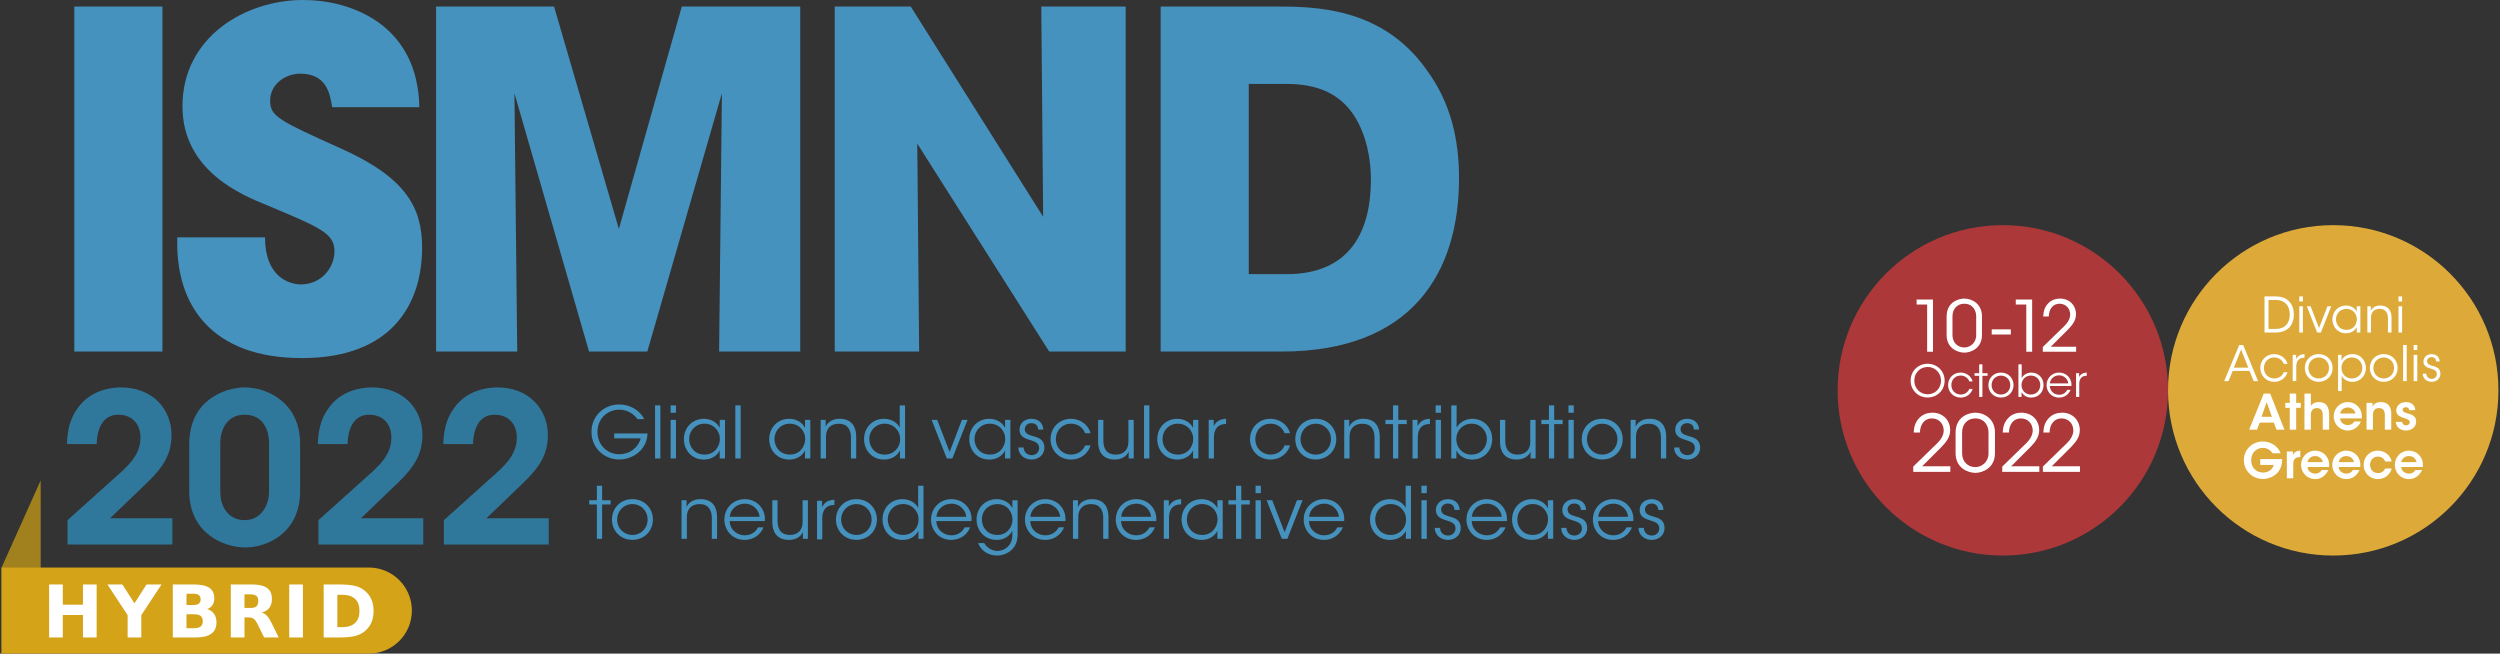 <?xml version="1.0" encoding="iso-8859-1"?>
<!-- Generator: Adobe Illustrator 13.0.0, SVG Export Plug-In . SVG Version: 6.00 Build 14948)  -->
<svg version="1.2" baseProfile="tiny" id="Layer_1" xmlns="http://www.w3.org/2000/svg" xmlns:xlink="http://www.w3.org/1999/xlink"
	 x="0px" y="0px" width="765px" height="200px" viewBox="0 0 765 200" xml:space="preserve">
<rect x="0" y="0" width="765" height="200" fill="#333333" stroke="none"/>
<g>
	<g>
		<g>
			<path fill="#DDAA39" d="M713.969,169.999c27.919,0,50.553-22.634,50.553-50.553s-22.634-50.551-50.553-50.551
				c-27.92,0-50.553,22.632-50.553,50.551S686.049,169.999,713.969,169.999"/>
			<g>
				<path fill="#FFFFFF" d="M692.94,90.703h3.3c1.567,0,3.239,0.343,4.345,1.658c0.896,0.983,1.328,2.283,1.328,3.852
					c0,3.329-1.896,5.539-5.613,5.539h-3.359V90.703z M694.163,100.662h2.195c2.837,0,4.314-1.747,4.314-4.405
					c0-1.283-0.343-2.418-1.074-3.225c-0.702-0.746-1.732-1.239-3.241-1.239h-2.195L694.163,100.662L694.163,100.662z"/>
				<path fill="#FFFFFF" d="M703.58,90.703h1.106v1.538h-1.106V90.703z M703.58,93.719h1.106v8.033h-1.106V93.719z"/>
			</g>
			<g>
				<path fill="#FFFFFF" d="M710.195,101.752h-1.151l-3.164-8.033h1.164l2.583,6.676l2.567-6.676h1.164L710.195,101.752z"/>
			</g>
			<g>
				<path fill="#FFFFFF" d="M722.271,101.752h-1.104v-1.657c-0.627,1.209-1.853,1.881-3.285,1.881c-2.613,0-4.165-2.03-4.165-4.241
					c0-2.356,1.717-4.239,4.165-4.239c1.716,0,2.896,1.001,3.285,1.911V93.72h1.104V101.752z M714.806,97.75
					c0.016,1.449,1.016,3.195,3.225,3.195c1.418,0,2.464-0.821,2.896-1.956c0.179-0.388,0.269-0.836,0.269-1.268
					c0.016-0.448-0.074-0.896-0.254-1.285c-0.447-1.105-1.523-1.926-2.94-1.926c-1.853,0-3.196,1.434-3.196,3.224L714.806,97.75
					L714.806,97.75z"/>
				<path fill="#FFFFFF" d="M724.416,93.719h1.046c0,0.448,0,0.896-0.015,1.434c0.463-1.045,1.552-1.687,2.985-1.657
					c2.494,0.03,3.376,1.733,3.376,3.688v4.569h-1.091v-4.344c0-1.733-0.777-2.913-2.584-2.883
					c-1.655,0.016-2.612,1.014-2.612,2.688v4.539h-1.105V93.719z"/>
				<path fill="#FFFFFF" d="M733.939,90.703h1.106v1.538h-1.106V90.703z M733.939,93.719h1.106v8.033h-1.106V93.719z"/>
			</g>
			<g>
				<path fill="#FFFFFF" d="M681.926,116.617h-1.329l4.613-11.049h1.194l4.569,11.049h-1.345l-1.283-3.105h-5.152L681.926,116.617z
					 M685.761,106.956l-2.193,5.541h4.405L685.761,106.956z"/>
				<path fill="#FFFFFF" d="M699.988,113.899c-0.523,1.703-2.092,2.941-4.018,2.941c-2.718,0-4.316-2.09-4.316-4.24
					c0-2.374,1.808-4.239,4.242-4.239c1.805,0,3.538,1.075,4.092,3h-1.135c-0.509-1.358-1.778-1.985-2.913-1.985
					c-0.939,0-1.598,0.284-2.271,0.911c-0.537,0.522-0.909,1.388-0.909,2.313c0,1.896,1.434,3.21,3.165,3.21
					c1.539-0.016,2.568-0.939,2.912-1.911H699.988z"/>
			</g>
			<g>
				<path fill="#FFFFFF" d="M701.565,108.584h1.046v1.314c0.582-1.193,1.627-1.508,2.568-1.539v1.091h-0.105
					c-1.551,0-2.418,0.971-2.418,2.792v4.374h-1.091V108.584z"/>
			</g>
			<g>
				<path fill="#FFFFFF" d="M705.268,112.586c0-2.239,1.673-4.227,4.256-4.227c2.598,0,4.271,1.987,4.271,4.241
					c0,2.255-1.674,4.226-4.271,4.226c-2.583,0-4.256-1.97-4.256-4.226V112.586z M706.359,112.616c0,1.821,1.388,3.194,3.164,3.194
					c1.791,0,3.165-1.373,3.165-3.21c0-1.836-1.373-3.21-3.165-3.21c-1.776,0-3.164,1.374-3.164,3.21V112.616z"/>
				<path fill="#FFFFFF" d="M715.446,108.584h1.045v1.674c0.656-1.166,1.821-1.896,3.359-1.896c2.702,0,4.122,2.195,4.122,4.271
					c0,2.239-1.628,4.209-4.122,4.209c-1.778,0-2.926-1.03-3.3-1.866v1.643v3.047h-1.105L715.446,108.584L715.446,108.584z
					 M722.868,112.586c0-1.507-1.061-3.21-3.225-3.21c-0.897,0-1.688,0.358-2.271,0.94c-0.552,0.583-0.896,1.388-0.896,2.3
					c0,0.896,0.344,1.701,0.926,2.284c0.567,0.568,1.374,0.91,2.271,0.91c1.807,0,3.195-1.373,3.195-3.21V112.586L722.868,112.586z"
					/>
				<path fill="#FFFFFF" d="M725.163,112.586c0-2.239,1.673-4.227,4.256-4.227c2.598,0,4.27,1.987,4.27,4.241
					c0,2.255-1.673,4.226-4.27,4.226c-2.583,0-4.256-1.97-4.256-4.226V112.586z M726.252,112.616c0,1.821,1.39,3.194,3.167,3.194
					c1.791,0,3.165-1.373,3.165-3.21c0-1.836-1.373-3.21-3.165-3.21c-1.777,0-3.167,1.374-3.167,3.21V112.616z"/>
				<path fill="#FFFFFF" d="M735.343,105.568h1.104v11.049h-1.104V105.568z"/>
				<path fill="#FFFFFF" d="M738.581,105.568h1.104v1.537h-1.104V105.568z M738.581,108.584h1.104v8.033h-1.104V108.584z"/>
				<path fill="#FFFFFF" d="M745.446,110.601c0-0.852-0.566-1.33-1.372-1.33c-0.881,0-1.42,0.598-1.39,1.3
					c0.03,0.761,0.613,1.074,1.582,1.358c1.152,0.313,2.435,0.643,2.495,2.359c0.06,1.478-1.136,2.553-2.659,2.553
					c-1.297,0-2.731-0.821-2.745-2.508h1.09c0.044,1.105,0.865,1.599,1.671,1.599c0.927,0,1.569-0.688,1.554-1.508
					c-0.03-0.911-0.627-1.285-2.016-1.688c-1.15-0.342-2.046-0.805-2.076-2.073c0-1.449,1.151-2.301,2.509-2.301
					c1.121,0,2.375,0.613,2.449,2.241h-1.092V110.601z"/>
			</g>
			<g>
				<path fill="#FFFFFF" d="M690.656,131.483h-2.419l4.479-11.048h1.957l4.373,11.048h-2.433l-0.806-2.165h-4.359L690.656,131.483z
					 M693.598,123.062l-1.568,4.479h3.181L693.598,123.062z"/>
				<path fill="#FFFFFF" d="M700.67,124.795h-1.358v-1.509h1.358v-2.851h1.956v2.851h1.403v1.509h-1.403v6.688h-1.956V124.795z"/>
				<path fill="#FFFFFF" d="M705.164,120.435h1.956v2.657v1.165c0.462-0.867,1.447-1.24,2.418-1.225c1.27,0,2.062,0.434,2.539,1.15
					c0.492,0.718,0.642,1.687,0.642,2.793v4.508h-1.956v-4.419c0-0.627-0.104-1.165-0.373-1.552
					c-0.284-0.389-0.73-0.644-1.419-0.644c-0.776,0-1.239,0.314-1.508,0.717c-0.269,0.404-0.342,0.897-0.342,1.314v4.585h-1.956
					L705.164,120.435L705.164,120.435z"/>
				<path fill="#FFFFFF" d="M716.075,128.034c0.088,1.315,1.254,2.046,2.374,2.03c0.955,0,1.597-0.432,1.971-1.104h2.015
					c-0.388,0.912-0.971,1.6-1.657,2.061c-0.688,0.479-1.493,0.718-2.344,0.718c-2.524,0-4.33-2.046-4.33-4.33
					c0-2.329,1.821-4.375,4.3-4.375c1.224,0,2.3,0.464,3.062,1.255c1.001,1.029,1.372,2.314,1.209,3.747L716.075,128.034
					L716.075,128.034z M720.748,126.542c-0.074-0.777-0.896-1.866-2.329-1.852c-1.449,0-2.24,1.044-2.314,1.852H720.748z"/>
				<path fill="#FFFFFF" d="M724.163,123.286h1.836c0,0.358,0,0.702-0.015,1.091c0.358-0.643,1.09-1.36,2.554-1.345
					c2.673,0.017,3.18,2.062,3.18,3.51v4.941h-1.957v-4.449c0-1.223-0.403-2.165-1.777-2.165c-1.388,0.015-1.864,0.94-1.864,2.091
					v4.523h-1.957L724.163,123.286L724.163,123.286z"/>
				<path fill="#FFFFFF" d="M737.179,125.498c-0.015-0.435-0.238-0.882-1-0.882c-0.656,0-0.971,0.418-0.971,0.82
					c0.016,0.522,0.613,0.807,1.389,1.031c1.314,0.358,2.732,0.746,2.748,2.508c0.029,1.687-1.39,2.763-3.106,2.763
					c-1.269,0-2.986-0.657-3.135-2.643h1.956c0.074,0.881,0.836,1.06,1.209,1.06c0.611,0,1.135-0.403,1.12-0.955
					c0-0.702-0.613-0.896-2.121-1.419c-1.104-0.341-2.001-0.955-2.015-2.134c0-1.613,1.358-2.614,2.941-2.614
					c1.104,0,2.747,0.492,2.91,2.465H737.179z"/>
			</g>
			<g>
				<path fill="#FFFFFF" d="M695.375,138.689c-0.224-0.343-0.491-0.656-0.82-0.91c-0.568-0.448-1.271-0.732-2.12-0.732
					c-1.777,0-3.584,1.345-3.584,3.748c0,2.493,1.821,3.809,3.584,3.809c0.88,0,1.626-0.255,2.193-0.673
					c0.583-0.418,0.972-1.016,1.135-1.672h-4.12v-1.791h6.688c0.03,0.731-0.073,1.852-0.492,2.778
					c-1.031,2.297-3.404,3.313-5.391,3.313c-3.3,0-5.824-2.553-5.824-5.762c0-3.3,2.629-5.704,5.854-5.704
					c2.493,0,4.688,1.581,5.403,3.598L695.375,138.689L695.375,138.689z"/>
			</g>
			<g>
				<path fill="#FFFFFF" d="M699.775,138.152h1.853v1.074c0.357-0.73,1.029-1.313,2.269-1.328v1.97h-0.088
					c-1.374,0-2.076,0.644-2.076,2.062v4.419h-1.956L699.775,138.152L699.775,138.152z"/>
			</g>
			<g>
				<path fill="#FFFFFF" d="M706.09,142.899c0.089,1.314,1.253,2.046,2.373,2.031c0.955,0,1.599-0.434,1.971-1.105h2.016
					c-0.388,0.912-0.971,1.599-1.657,2.061c-0.688,0.479-1.492,0.717-2.344,0.717c-2.523,0-4.33-2.045-4.33-4.33
					c0-2.329,1.821-4.374,4.3-4.374c1.224,0,2.3,0.464,3.062,1.254c1,1.031,1.373,2.315,1.209,3.748L706.09,142.899L706.09,142.899z
					 M710.763,141.406c-0.073-0.775-0.896-1.865-2.328-1.851c-1.449,0-2.24,1.044-2.315,1.851H710.763z"/>
				<path fill="#FFFFFF" d="M715.627,142.899c0.088,1.314,1.255,2.046,2.374,2.031c0.955,0,1.597-0.434,1.971-1.105h2.015
					c-0.388,0.912-0.971,1.599-1.657,2.061c-0.687,0.479-1.493,0.717-2.344,0.717c-2.523,0-4.33-2.045-4.33-4.33
					c0-2.329,1.821-4.374,4.3-4.374c1.225,0,2.3,0.464,3.063,1.254c1,1.031,1.371,2.315,1.209,3.748L715.627,142.899
					L715.627,142.899z M720.3,141.406c-0.074-0.775-0.896-1.865-2.329-1.851c-1.448,0-2.24,1.044-2.314,1.851H720.3z"/>
				<path fill="#FFFFFF" d="M731.868,143.363c-0.463,1.822-2.091,3.239-4.21,3.239c-2.599,0-4.391-2.015-4.391-4.359
					c0-2.419,1.867-4.345,4.315-4.345c2.06,0,3.808,1.298,4.285,3.301h-2c-0.343-0.867-1.136-1.479-2.21-1.479
					c-0.717-0.016-1.271,0.238-1.747,0.701c-0.419,0.448-0.672,1.104-0.672,1.823c0,1.477,1.029,2.523,2.419,2.523
					c1.224,0,1.911-0.732,2.21-1.404L731.868,143.363L731.868,143.363z"/>
				<path fill="#FFFFFF" d="M734.775,142.899c0.09,1.314,1.254,2.046,2.374,2.031c0.956,0,1.598-0.434,1.971-1.105h2.016
					c-0.389,0.912-0.971,1.599-1.657,2.061c-0.688,0.479-1.492,0.717-2.345,0.717c-2.523,0-4.33-2.045-4.33-4.33
					c0-2.329,1.822-4.374,4.3-4.374c1.225,0,2.3,0.464,3.063,1.254c1.001,1.031,1.373,2.315,1.21,3.748L734.775,142.899
					L734.775,142.899z M739.449,141.406c-0.074-0.775-0.896-1.865-2.329-1.851c-1.448,0-2.239,1.044-2.314,1.851H739.449z"/>
			</g>
			<path fill="#AD3839" d="M612.864,169.999c27.92,0,50.553-22.634,50.553-50.553s-22.633-50.551-50.553-50.551
				c-27.919,0-50.553,22.632-50.553,50.551S584.945,169.999,612.864,169.999"/>
			<g>
				<path fill="#FFFFFF" d="M589.703,93.181h-3.219v-1.533h5.011v15.981h-1.791L589.703,93.181L589.703,93.181z"/>
			</g>
			<g>
				<path fill="#FFFFFF" d="M595.662,96.895c0-4.622,3.844-5.528,5.399-5.528c2.57,0,5.421,1.771,5.421,5.398v5.746
					c0,4.212-3.586,5.399-5.356,5.399c-2.03,0-5.464-1.294-5.464-5.399V96.895L595.662,96.895z M597.455,102.555
					c0,2.244,1.576,3.777,3.629,3.777c1.662,0,3.628-1.295,3.628-3.777v-5.833c0-1.575-0.949-3.779-3.67-3.779
					c-2.096,0-3.586,1.555-3.586,3.866L597.455,102.555L597.455,102.555z"/>
			</g>
			<g>
				<path fill="#FFFFFF" d="M615.315,100.782v1.576h-5.854v-1.576H615.315z"/>
			</g>
			<g>
				<path fill="#FFFFFF" d="M620.043,93.181h-3.217v-1.533h5.01v15.981h-1.792L620.043,93.181L620.043,93.181z"/>
			</g>
			<g>
				<path fill="#FFFFFF" d="M625.097,106.182c1.77-1.706,3.521-3.434,5.27-5.14c1.469-1.384,3.023-2.721,3.109-4.688
					c0-2.095-1.425-3.413-3.281-3.413c-1.858,0-3.197,1.447-3.263,3.887h-1.706c0.043-1.554,0.475-2.871,1.384-3.844
					c1.057-1.272,2.633-1.618,3.757-1.618c2.959,0,4.925,2.159,4.881,4.902c-0.064,1.728-0.865,2.938-2.44,4.578
					c-1.75,1.751-3.5,3.501-5.27,5.248h7.754v1.535h-10.194V106.182L625.097,106.182z"/>
			</g>
			<g>
				<path fill="#FFFFFF" d="M584.655,116.5c0-3.073,2.386-5.189,5.201-5.189c2.927,0,5.204,2.237,5.204,5.16
					c0,2.926-2.265,5.163-5.204,5.163c-2.951,0-5.201-2.277-5.201-5.12V116.5z M585.773,116.471c0,2.346,1.767,4.18,4.099,4.18
					c2.357,0,4.084-1.901,4.084-4.18c0-2.277-1.726-4.179-4.099-4.179c-2.345,0-4.084,1.86-4.084,4.165V116.471z"/>
				<path fill="#FFFFFF" d="M603.633,119.007c-0.471,1.536-1.886,2.654-3.625,2.654c-2.453,0-3.896-1.887-3.896-3.828
					c0-2.145,1.631-3.827,3.828-3.827c1.632,0,3.194,0.969,3.692,2.71h-1.023c-0.459-1.228-1.604-1.793-2.629-1.793
					c-0.849,0-1.443,0.256-2.049,0.821c-0.485,0.474-0.822,1.255-0.822,2.09c0,1.712,1.294,2.898,2.858,2.898
					c1.389-0.015,2.318-0.851,2.629-1.726H603.633L603.633,119.007z"/>
			</g>
			<g>
				<path fill="#FFFFFF" d="M605.629,115.002H604.2v-0.795h1.429v-2.723h0.984v2.723h1.59v0.795h-1.59v6.458h-0.984V115.002z"/>
			</g>
			<g>
				<path fill="#FFFFFF" d="M608.446,117.819c0-2.022,1.511-3.813,3.842-3.813c2.346,0,3.854,1.791,3.854,3.827
					c0,2.037-1.509,3.814-3.854,3.814c-2.33,0-3.842-1.779-3.842-3.814V117.819z M609.431,117.847c0,1.645,1.254,2.886,2.857,2.886
					c1.617,0,2.857-1.241,2.857-2.898s-1.24-2.896-2.857-2.896c-1.604,0-2.857,1.239-2.857,2.896V117.847z"/>
				<path fill="#FFFFFF" d="M617.64,111.484h0.998v2.723v1.455c0.605-1.023,1.697-1.644,2.951-1.656
					c2.063,0,3.734,1.549,3.734,3.813c0,2.184-1.564,3.842-3.761,3.842c-1.361,0-2.426-0.66-2.965-1.698v1.497h-0.957
					L617.64,111.484L617.64,111.484z M624.324,117.819c0-1.658-1.253-2.897-2.87-2.897c-1.672,0-2.872,1.294-2.872,2.897
					c0,1.577,1.146,2.912,2.831,2.912c1.928,0,2.911-1.496,2.911-2.898V117.819L624.324,117.819z"/>
				<path fill="#FFFFFF" d="M627.25,118.116c0.055,1.82,1.604,2.696,2.831,2.684c1.118,0,2.022-0.554,2.493-1.498h1.04
					c-0.338,0.782-0.851,1.374-1.471,1.766c-0.606,0.391-1.321,0.593-2.063,0.593c-2.521,0-3.828-2.008-3.828-3.813
					c0-2.129,1.644-3.842,3.813-3.842c1.025,0,1.969,0.363,2.655,1.023c0.836,0.809,1.241,1.929,1.133,3.087L627.25,118.116
					L627.25,118.116z M632.871,117.321c-0.067-1.269-1.294-2.508-2.79-2.467c-1.563,0-2.724,1.146-2.817,2.467H632.871z"/>
				<path fill="#FFFFFF" d="M635.27,114.207h0.943v1.187c0.525-1.078,1.47-1.363,2.318-1.388v0.983h-0.094
					c-1.402,0-2.184,0.876-2.184,2.521v3.948h-0.982v-7.251H635.27z"/>
			</g>
			<g>
				<path fill="#FFFFFF" d="M585.453,142.772c1.971-1.899,3.919-3.821,5.864-5.72c1.637-1.54,3.368-3.03,3.464-5.219
					c0-2.333-1.588-3.8-3.654-3.8c-2.069,0-3.561,1.612-3.63,4.329h-1.9c0.049-1.731,0.529-3.198,1.539-4.279
					c1.18-1.42,2.934-1.805,4.183-1.805c3.296,0,5.482,2.406,5.437,5.459c-0.073,1.923-0.962,3.27-2.718,5.097
					c-1.947,1.946-3.896,3.896-5.865,5.844h8.63v1.707h-11.348L585.453,142.772L585.453,142.772z"/>
			</g>
			<g>
				<path fill="#FFFFFF" d="M598.411,132.436c0-5.145,4.277-6.156,6.01-6.156c2.861,0,6.035,1.973,6.035,6.011v6.396
					c0,4.689-3.991,6.011-5.963,6.011c-2.261,0-6.082-1.442-6.082-6.011V132.436L598.411,132.436z M600.405,138.733
					c0,2.502,1.755,4.209,4.04,4.209c1.851,0,4.038-1.442,4.038-4.209v-6.491c0-1.755-1.058-4.208-4.087-4.208
					c-2.332,0-3.991,1.731-3.991,4.305V138.733z"/>
			</g>
			<g>
				<path fill="#FFFFFF" d="M612.689,142.772c1.973-1.899,3.918-3.821,5.868-5.72c1.634-1.54,3.365-3.03,3.461-5.219
					c0-2.333-1.586-3.8-3.655-3.8c-2.066,0-3.558,1.612-3.63,4.329h-1.899c0.048-1.731,0.528-3.198,1.54-4.279
					c1.179-1.42,2.933-1.805,4.184-1.805c3.293,0,5.48,2.406,5.434,5.459c-0.071,1.923-0.962,3.27-2.717,5.097
					c-1.947,1.946-3.896,3.896-5.866,5.844h8.631v1.707H612.69L612.689,142.772L612.689,142.772z"/>
			</g>
			<g>
				<path fill="#FFFFFF" d="M625.118,142.772c1.973-1.899,3.918-3.821,5.866-5.72c1.635-1.54,3.365-3.03,3.462-5.219
					c0-2.333-1.587-3.8-3.653-3.8c-2.068,0-3.561,1.612-3.632,4.329h-1.898c0.049-1.731,0.529-3.198,1.539-4.279
					c1.179-1.42,2.934-1.805,4.184-1.805c3.294,0,5.482,2.406,5.435,5.459c-0.072,1.923-0.962,3.27-2.717,5.097
					c-1.947,1.946-3.896,3.896-5.865,5.844h8.631v1.707h-11.35L625.118,142.772L625.118,142.772z"/>
			</g>
		</g>
		<g>
			<path fill="#4692BE" d="M382.121,25.681h11.701c11.983,0,17.404,4.994,20.544,9.702c3.852,5.992,5.136,13.554,5.136,19.546
				c0,14.981-5.707,28.963-25.823,28.963h-11.557V25.681z M355.156,107.574h36.952c40.091,0,54.356-24.255,54.356-53.073
				c0-11.557-2.424-22.828-9.7-32.815C423.067,1.997,401.952,1.997,390.109,1.997h-34.954V107.574z M278.685,1.997h-23.253v105.578
				h25.822l-0.57-63.632l40.376,63.632h23.397V1.997h-25.823l0.57,64.346L278.685,1.997z M158.271,107.574l-0.855-79.04
				l22.827,79.04h17.833l22.828-79.04l-0.856,79.04h24.825V1.997h-36.239l-19.261,68.054l-19.83-68.054h-36.096v105.578H158.271
				L158.271,107.574z M54.264,72.619c-0.713,20.688,10.416,36.953,38.093,36.953c27.963,0,36.81-16.979,36.81-33.813
				c0-12.27-4.994-21.4-24.682-30.247c-18.976-8.561-21.83-9.845-21.83-14.696c0-4.994,4.565-8.275,9.273-8.275
				c8.275,0,9.132,6.706,9.702,10.272h26.68C127.883,7.418,107.337,0,92.785,0c-17.69,0-36.951,11.271-36.951,32.528
				c0,19.833,18.405,27.25,25.825,30.246c16.263,6.849,20.686,8.561,20.686,14.125c0,4.851-3.852,10.129-10.273,10.129
				c-3.422,0-10.985-2.14-10.985-14.41L54.264,72.619L54.264,72.619z M22.734,107.574H49.7V1.997H22.734V107.574z"/>
			<g>
				<path fill="#2F789C" d="M20.669,159.165c4.591-4.146,9.183-8.227,13.773-12.37c4.719-4.146,8.482-7.397,8.544-12.817
					c0-4.655-2.933-7.079-6.821-7.079c-4.592,0-6.504,4.146-6.569,8.991h-9.118c0.126-3.634,0.701-7.523,3.314-11.031
					c3.7-5.294,9.821-6.313,13.2-6.313c9.883,0,15.496,6.823,15.496,14.603c-0.064,5.484-2.041,9.374-7.589,14.667
					c-3.699,3.571-7.46,7.141-11.224,10.776h19.068v8.035H20.669V159.165z"/>
				<path fill="#2F789C" d="M57.908,135.89c0-13.645,11.159-17.344,17.026-17.344c6.632,0,16.897,4.464,16.897,17.218v14.538
					c0,12.881-10.202,17.217-16.77,17.217c-6.631,0-17.153-4.336-17.153-17.217V135.89z M67.41,150.557
					c0,4.272,2.295,8.608,7.46,8.608c5.293,0,7.46-4.974,7.46-8.608v-15.049c0-2.678-1.021-8.609-7.525-8.609
					c-5.293,0-7.397,4.527-7.397,8.673L67.41,150.557L67.41,150.557z"/>
				<path fill="#2F789C" d="M97.443,159.165c4.592-4.146,9.183-8.227,13.774-12.37c4.718-4.146,8.481-7.397,8.544-12.817
					c0-4.655-2.933-7.079-6.823-7.079c-4.59,0-6.503,4.146-6.568,8.991h-9.12c0.128-3.634,0.702-7.523,3.316-11.031
					c3.699-5.294,9.82-6.313,13.199-6.313c9.884,0,15.495,6.823,15.495,14.603c-0.063,5.484-2.039,9.374-7.588,14.667
					c-3.698,3.571-7.46,7.141-11.223,10.776h19.066v8.035H97.443V159.165z"/>
				<path fill="#2F789C" d="M135.831,159.165c4.59-4.146,9.182-8.227,13.773-12.37c4.719-4.146,8.48-7.397,8.545-12.817
					c0-4.655-2.934-7.079-6.823-7.079c-4.59,0-6.504,4.146-6.568,8.991h-9.119c0.127-3.634,0.701-7.523,3.316-11.031
					c3.698-5.294,9.82-6.313,13.2-6.313c9.884,0,15.494,6.823,15.494,14.603c-0.064,5.484-2.04,9.374-7.588,14.667
					c-3.699,3.571-7.461,7.141-11.223,10.776h19.066v8.035H135.83L135.831,159.165L135.831,159.165z"/>
			</g>
			<g>
				<path fill="#4692BE" d="M195.069,128.262c-0.504-0.704-1.119-1.296-1.822-1.757c-1.054-0.725-2.327-1.142-3.777-1.142
					c-3.557,0-6.652,2.723-6.652,6.783c0,4.127,3.118,6.851,6.675,6.851c1.712,0,3.228-0.593,4.347-1.471
					c1.141-0.901,1.931-2.13,2.195-3.403h-8.08v-1.493h10.187c-0.021,0.943-0.241,2.131-0.725,3.141
					c-1.405,3.051-4.655,4.829-7.925,4.829c-4.743,0-8.497-3.645-8.497-8.452c0-4.873,3.82-8.387,8.518-8.387
					c3.294,0,6.346,1.845,7.62,4.501H195.069L195.069,128.262z"/>
				<path fill="#4692BE" d="M200.449,124.046h1.624v16.246h-1.624V124.046z"/>
				<path fill="#4692BE" d="M205.214,124.046h1.625v2.262h-1.625V124.046z M205.214,128.48h1.625v11.811h-1.625V128.48z"/>
				<path fill="#4692BE" d="M221.856,140.292h-1.625v-2.437c-0.922,1.777-2.723,2.768-4.831,2.768c-3.842,0-6.125-2.987-6.125-6.236
					c0-3.469,2.524-6.234,6.125-6.234c2.525,0,4.26,1.471,4.831,2.81v-2.481h1.625V140.292z M210.878,134.409
					c0.021,2.129,1.493,4.698,4.742,4.698c2.085,0,3.623-1.209,4.259-2.878c0.264-0.569,0.395-1.229,0.395-1.865
					c0.023-0.658-0.109-1.316-0.372-1.888c-0.659-1.625-2.24-2.832-4.326-2.832c-2.722,0-4.698,2.106-4.698,4.741L210.878,134.409
					L210.878,134.409z"/>
				<path fill="#4692BE" d="M225.018,124.046h1.624v16.246h-1.624V124.046z"/>
				<path fill="#4692BE" d="M247.961,140.292h-1.624v-2.437c-0.922,1.777-2.723,2.768-4.83,2.768c-3.843,0-6.126-2.987-6.126-6.236
					c0-3.469,2.524-6.234,6.126-6.234c2.524,0,4.259,1.471,4.83,2.81v-2.481h1.624V140.292z M236.983,134.409
					c0.021,2.129,1.494,4.698,4.742,4.698c2.086,0,3.624-1.209,4.26-2.878c0.263-0.569,0.395-1.229,0.395-1.865
					c0.022-0.658-0.109-1.316-0.373-1.888c-0.658-1.625-2.24-2.832-4.325-2.832c-2.723,0-4.699,2.106-4.699,4.741L236.983,134.409
					L236.983,134.409z"/>
				<path fill="#4692BE" d="M251.124,128.48h1.538c0,0.659,0,1.317-0.022,2.107c0.681-1.537,2.283-2.482,4.391-2.436
					c3.666,0.043,4.962,2.546,4.962,5.421v6.718h-1.603v-6.388c0-2.547-1.142-4.281-3.798-4.238
					c-2.437,0.022-3.843,1.494-3.843,3.952v6.674h-1.625V128.48L251.124,128.48z"/>
				<path fill="#4692BE" d="M276.943,140.292h-1.559v-2.437c-0.834,1.559-2.415,2.768-4.874,2.768c-3.775,0-6.104-2.943-6.104-6.258
					c0-3.514,2.547-6.213,6.082-6.213c2.591,0,4.303,1.492,4.83,2.722v-2.503v-4.325h1.625V140.292z M266.009,134.387
					c0.021,2.371,1.669,4.722,4.742,4.722c1.317,0,2.526-0.527,3.359-1.385c0.856-0.877,1.361-2.085,1.317-3.403
					c0-1.338-0.504-2.479-1.361-3.313c-0.834-0.857-2.02-1.362-3.337-1.362c-2.723,0-4.721,2.064-4.721,4.721L266.009,134.387
					L266.009,134.387z"/>
			</g>
			<g>
				<path fill="#4692BE" d="M291.413,140.292h-1.69l-4.655-11.812h1.713l3.798,9.815l3.775-9.815h1.714L291.413,140.292z"/>
			</g>
			<g>
				<path fill="#4692BE" d="M309.176,140.292h-1.625v-2.437c-0.922,1.777-2.723,2.768-4.83,2.768c-3.842,0-6.125-2.987-6.125-6.236
					c0-3.469,2.524-6.234,6.125-6.234c2.525,0,4.259,1.471,4.83,2.81v-2.481h1.625V140.292z M298.197,134.409
					c0.022,2.129,1.493,4.698,4.743,4.698c2.085,0,3.622-1.209,4.259-2.878c0.264-0.569,0.395-1.229,0.395-1.865
					c0.022-0.658-0.11-1.316-0.373-1.888c-0.658-1.625-2.239-2.832-4.325-2.832c-2.723,0-4.699,2.106-4.699,4.741L298.197,134.409
					L298.197,134.409z"/>
				<path fill="#4692BE" d="M317.65,131.445c0-1.252-0.834-1.955-2.02-1.955c-1.295,0-2.086,0.878-2.041,1.91
					c0.043,1.12,0.899,1.581,2.326,1.999c1.69,0.46,3.579,0.943,3.667,3.469c0.088,2.174-1.668,3.755-3.909,3.755
					c-1.909,0-4.018-1.209-4.041-3.688h1.604c0.064,1.623,1.273,2.35,2.458,2.35c1.362,0,2.305-1.011,2.285-2.218
					c-0.045-1.34-0.922-1.889-2.964-2.481c-1.69-0.505-3.007-1.186-3.052-3.053c0-2.129,1.691-3.38,3.689-3.38
					c1.646,0,3.49,0.9,3.6,3.293H317.65L317.65,131.445z"/>
				<path fill="#4692BE" d="M333.722,136.296c-0.769,2.504-3.073,4.327-5.906,4.327c-3.995,0-6.345-3.073-6.345-6.236
					c0-3.49,2.657-6.234,6.236-6.234c2.656,0,5.204,1.58,6.015,4.412h-1.668c-0.746-1.999-2.613-2.92-4.281-2.92
					c-1.383,0-2.349,0.417-3.337,1.338c-0.791,0.769-1.339,2.042-1.339,3.403c0,2.788,2.108,4.722,4.655,4.722
					c2.261-0.022,3.776-1.384,4.28-2.812H333.722L333.722,136.296z"/>
				<path fill="#4692BE" d="M346.918,140.292h-1.538v-2.106c-0.658,1.537-2.261,2.459-4.369,2.438
					c-3.689-0.066-4.984-2.569-4.984-5.445v-6.697h1.603v6.39c0,2.548,1.143,4.26,3.8,4.238c2.458-0.022,3.864-1.493,3.864-3.952
					v-6.676h1.625V140.292L346.918,140.292z"/>
				<path fill="#4692BE" d="M350.08,124.046h1.625v16.246h-1.625V124.046z"/>
				<path fill="#4692BE" d="M366.7,140.292h-1.625v-2.437c-0.921,1.777-2.723,2.768-4.83,2.768c-3.843,0-6.126-2.987-6.126-6.236
					c0-3.469,2.525-6.234,6.126-6.234c2.524,0,4.259,1.471,4.83,2.81v-2.481h1.625V140.292z M355.722,134.409
					c0.022,2.129,1.493,4.698,4.743,4.698c2.086,0,3.623-1.209,4.259-2.878c0.264-0.569,0.396-1.229,0.396-1.865
					c0.021-0.658-0.111-1.316-0.373-1.888c-0.658-1.625-2.24-2.832-4.326-2.832c-2.723,0-4.698,2.106-4.698,4.741L355.722,134.409
					L355.722,134.409z"/>
				<path fill="#4692BE" d="M369.861,128.48h1.538v1.932c0.856-1.756,2.394-2.217,3.776-2.26v1.602h-0.154
					c-2.284,0-3.557,1.427-3.557,4.105v6.432h-1.603V128.48L369.861,128.48z"/>
				<path fill="#4692BE" d="M394.759,136.296c-0.768,2.504-3.073,4.327-5.905,4.327c-3.995,0-6.345-3.073-6.345-6.236
					c0-3.49,2.657-6.234,6.236-6.234c2.656,0,5.202,1.58,6.014,4.412h-1.668c-0.746-1.999-2.612-2.92-4.281-2.92
					c-1.384,0-2.35,0.417-3.338,1.338c-0.79,0.769-1.339,2.042-1.339,3.403c0,2.788,2.107,4.722,4.655,4.722
					c2.262-0.022,3.776-1.384,4.28-2.812H394.759L394.759,136.296z"/>
				<path fill="#4692BE" d="M396.362,134.364c0-3.293,2.459-6.212,6.256-6.212c3.822,0,6.282,2.919,6.282,6.233
					c0,3.315-2.46,6.214-6.282,6.214c-3.797,0-6.256-2.898-6.256-6.214V134.364z M397.965,134.409c0,2.678,2.042,4.698,4.653,4.698
					c2.636,0,4.656-2.021,4.656-4.722c0-2.7-2.021-4.721-4.656-4.721c-2.61,0-4.653,2.021-4.653,4.721V134.409z"/>
				<path fill="#4692BE" d="M411.337,128.48h1.537c0,0.659,0,1.317-0.022,2.107c0.681-1.537,2.284-2.482,4.391-2.436
					c3.667,0.043,4.962,2.546,4.962,5.421v6.718h-1.602v-6.388c0-2.547-1.143-4.281-3.799-4.238
					c-2.438,0.022-3.844,1.494-3.844,3.952v6.674h-1.623V128.48L411.337,128.48z"/>
				<path fill="#4692BE" d="M426.266,129.775h-2.327v-1.295h2.327v-4.435h1.603v4.435h2.592v1.295h-2.592v10.517h-1.603V129.775z"/>
				<path fill="#4692BE" d="M432.239,128.48h1.536v1.932c0.856-1.756,2.393-2.217,3.776-2.26v1.602h-0.154
					c-2.283,0-3.558,1.427-3.558,4.105v6.432h-1.603V128.48H432.239z"/>
				<path fill="#4692BE" d="M439.308,124.046h1.625v2.262h-1.625V124.046z M439.308,128.48h1.625v11.811h-1.625V128.48z"/>
				<path fill="#4692BE" d="M444.093,124.046h1.625v4.435v2.371c0.988-1.668,2.766-2.678,4.808-2.699
					c3.36,0,6.083,2.525,6.083,6.213c0,3.558-2.548,6.258-6.125,6.258c-2.219,0-3.953-1.078-4.832-2.768v2.437h-1.559V124.046
					L444.093,124.046z M454.983,134.364c0-2.701-2.042-4.72-4.676-4.72c-2.723,0-4.677,2.106-4.677,4.72
					c0,2.568,1.866,4.743,4.611,4.743c3.139,0,4.741-2.438,4.741-4.722V134.364L454.983,134.364z"/>
				<path fill="#4692BE" d="M469.893,140.292h-1.538v-2.106c-0.656,1.537-2.26,2.459-4.369,2.438
					c-3.688-0.066-4.984-2.569-4.984-5.445v-6.697h1.604v6.39c0,2.548,1.142,4.26,3.798,4.238c2.459-0.022,3.864-1.493,3.864-3.952
					v-6.676h1.625V140.292z"/>
				<path fill="#4692BE" d="M473.976,129.775h-2.326v-1.295h2.326v-4.435h1.603v4.435h2.593v1.295h-2.593v10.517h-1.603V129.775z"/>
				<path fill="#4692BE" d="M479.95,124.046h1.624v2.262h-1.624V124.046z M479.95,128.48h1.624v11.811h-1.624V128.48z"/>
				<path fill="#4692BE" d="M484.01,134.364c0-3.293,2.46-6.212,6.257-6.212c3.82,0,6.279,2.919,6.279,6.233
					c0,3.315-2.459,6.214-6.279,6.214c-3.798,0-6.257-2.898-6.257-6.214V134.364z M485.612,134.409c0,2.678,2.041,4.698,4.654,4.698
					c2.636,0,4.656-2.021,4.656-4.722c0-2.7-2.021-4.721-4.656-4.721c-2.612,0-4.654,2.021-4.654,4.721V134.409z"/>
				<path fill="#4692BE" d="M498.983,128.48h1.537c0,0.659,0,1.317-0.021,2.107c0.682-1.537,2.284-2.482,4.391-2.436
					c3.666,0.043,4.962,2.546,4.962,5.421v6.718h-1.603v-6.388c0-2.547-1.141-4.281-3.797-4.238
					c-2.438,0.022-3.844,1.494-3.844,3.952v6.674h-1.625V128.48z"/>
				<path fill="#4692BE" d="M518.306,131.445c0-1.252-0.835-1.955-2.02-1.955c-1.296,0-2.087,0.878-2.042,1.91
					c0.044,1.12,0.9,1.581,2.327,1.999c1.689,0.46,3.577,0.943,3.665,3.469c0.089,2.174-1.669,3.755-3.908,3.755
					c-1.91,0-4.019-1.209-4.039-3.688h1.602c0.065,1.623,1.273,2.35,2.461,2.35c1.36,0,2.305-1.011,2.282-2.218
					c-0.044-1.34-0.922-1.889-2.964-2.481c-1.688-0.505-3.008-1.186-3.051-3.053c0-2.129,1.69-3.38,3.688-3.38
					c1.647,0,3.492,0.9,3.602,3.293H518.306L518.306,131.445z"/>
			</g>
			<g>
				<path fill="#4692BE" d="M182.644,154.367h-2.328v-1.295h2.328v-4.436h1.602v4.436h2.591v1.295h-2.591v10.516h-1.602V154.367z"/>
			</g>
			<g>
				<path fill="#4692BE" d="M187.253,158.956c0-3.294,2.459-6.214,6.257-6.214c3.82,0,6.28,2.92,6.28,6.235s-2.459,6.214-6.28,6.214
					c-3.799,0-6.257-2.898-6.257-6.214V158.956z M188.856,158.999c0,2.68,2.042,4.698,4.654,4.698c2.635,0,4.656-2.019,4.656-4.72
					s-2.021-4.72-4.656-4.72c-2.611,0-4.654,2.019-4.654,4.72V158.999z"/>
				<path fill="#4692BE" d="M208.551,153.072h1.537c0,0.657,0,1.316-0.021,2.107c0.681-1.537,2.284-2.481,4.391-2.438
					c3.666,0.046,4.962,2.546,4.962,5.425v6.717h-1.603v-6.39c0-2.547-1.143-4.281-3.799-4.236
					c-2.436,0.021-3.842,1.492-3.842,3.951v6.675h-1.625V153.072L208.551,153.072z"/>
				<path fill="#4692BE" d="M223.283,159.438c0.088,2.964,2.613,4.392,4.611,4.37c1.823,0,3.293-0.901,4.062-2.437h1.69
					c-0.55,1.272-1.383,2.239-2.393,2.875c-0.989,0.637-2.152,0.967-3.359,0.967c-4.106,0-6.235-3.273-6.235-6.215
					c0-3.468,2.679-6.257,6.214-6.257c1.668,0,3.205,0.593,4.326,1.669c1.361,1.318,2.02,3.141,1.843,5.028L223.283,159.438
					L223.283,159.438z M232.439,158.143c-0.112-2.063-2.108-4.083-4.545-4.018c-2.548,0-4.436,1.866-4.589,4.018H232.439z"/>
				<path fill="#4692BE" d="M247.215,164.883h-1.538v-2.107c-0.658,1.538-2.261,2.459-4.369,2.438
					c-3.689-0.066-4.984-2.568-4.984-5.445v-6.695h1.604v6.389c0,2.546,1.141,4.26,3.798,4.236c2.458-0.021,3.864-1.492,3.864-3.951
					v-6.674h1.624V164.883z"/>
			</g>
			<g>
				<path fill="#4692BE" d="M255.801,158.956c0-3.294,2.459-6.214,6.257-6.214c3.82,0,6.279,2.92,6.279,6.235
					s-2.459,6.214-6.279,6.214c-3.799,0-6.257-2.898-6.257-6.214V158.956z M257.403,158.999c0,2.68,2.042,4.698,4.655,4.698
					c2.634,0,4.655-2.019,4.655-4.72s-2.021-4.72-4.655-4.72c-2.613,0-4.655,2.019-4.655,4.72V158.999z"/>
				<path fill="#4692BE" d="M282.586,164.883h-1.559v-2.437c-0.833,1.56-2.415,2.767-4.873,2.767c-3.777,0-6.105-2.941-6.105-6.257
					c0-3.513,2.547-6.214,6.082-6.214c2.59,0,4.303,1.493,4.83,2.723v-2.504v-4.324h1.625V164.883z M271.653,158.978
					c0.021,2.371,1.668,4.72,4.741,4.72c1.318,0,2.526-0.526,3.359-1.383c0.856-0.878,1.362-2.085,1.317-3.402
					c0-1.34-0.504-2.481-1.36-3.314c-0.835-0.857-2.02-1.362-3.338-1.362c-2.722,0-4.72,2.064-4.72,4.721L271.653,158.978
					L271.653,158.978z"/>
				<path fill="#4692BE" d="M286.516,159.438c0.089,2.964,2.613,4.392,4.611,4.37c1.823,0,3.293-0.901,4.062-2.437h1.69
					c-0.549,1.272-1.383,2.239-2.393,2.875c-0.988,0.637-2.151,0.967-3.358,0.967c-4.106,0-6.235-3.273-6.235-6.215
					c0-3.468,2.678-6.257,6.214-6.257c1.668,0,3.205,0.593,4.325,1.669c1.361,1.318,2.02,3.141,1.844,5.028L286.516,159.438
					L286.516,159.438z M295.673,158.143c-0.11-2.063-2.108-4.083-4.545-4.018c-2.546,0-4.435,1.866-4.588,4.018H295.673z"/>
				<path fill="#4692BE" d="M311.393,163.522c0,2.24-0.725,3.666-1.756,4.656c-1.163,1.141-2.876,1.821-4.479,1.821
					c-2.943,0-5.094-1.69-5.84-3.82h1.865c0.286,0.506,0.703,1.077,1.406,1.559c0.856,0.615,1.866,0.856,2.612,0.856
					c2.262,0,4.567-1.756,4.567-4.698v-1.514c-0.834,1.668-2.481,2.832-4.764,2.832c-3.689,0-6.17-2.811-6.17-6.214
					c0-3.535,2.569-6.258,6.17-6.258c2.327,0,4.127,1.318,4.786,2.768v-2.437h1.603V163.522L311.393,163.522z M300.459,158.978
					c0,2.393,1.69,4.72,4.742,4.72c1.34,0,2.481-0.505,3.315-1.361c0.812-0.855,1.295-2.04,1.317-3.337
					c0-0.988-0.33-2.151-1.077-3.097c-0.724-0.942-1.91-1.646-3.599-1.646c-2.592,0-4.699,1.932-4.699,4.698V158.978
					L300.459,158.978z"/>
				<path fill="#4692BE" d="M315.258,159.438c0.088,2.964,2.613,4.392,4.611,4.37c1.822,0,3.293-0.901,4.062-2.437h1.689
					c-0.548,1.272-1.382,2.239-2.391,2.875c-0.989,0.637-2.152,0.967-3.36,0.967c-4.105,0-6.236-3.273-6.236-6.215
					c0-3.468,2.678-6.257,6.213-6.257c1.669,0,3.206,0.593,4.326,1.669c1.362,1.318,2.02,3.141,1.846,5.028L315.258,159.438
					L315.258,159.438z M324.413,158.143c-0.109-2.063-2.106-4.083-4.545-4.018c-2.546,0-4.435,1.866-4.588,4.018H324.413z"/>
				<path fill="#4692BE" d="M328.321,153.072h1.538c0,0.657,0,1.316-0.023,2.107c0.682-1.537,2.285-2.481,4.391-2.438
					c3.667,0.046,4.963,2.546,4.963,5.425v6.717h-1.603v-6.39c0-2.547-1.143-4.281-3.799-4.236
					c-2.437,0.021-3.843,1.492-3.843,3.951v6.675h-1.624V153.072z"/>
				<path fill="#4692BE" d="M343.054,159.438c0.088,2.964,2.612,4.392,4.611,4.37c1.821,0,3.292-0.901,4.06-2.437h1.69
					c-0.549,1.272-1.383,2.239-2.392,2.875c-0.989,0.637-2.152,0.967-3.359,0.967c-4.106,0-6.236-3.273-6.236-6.215
					c0-3.468,2.678-6.257,6.213-6.257c1.669,0,3.206,0.593,4.326,1.669c1.361,1.318,2.019,3.141,1.844,5.028L343.054,159.438
					L343.054,159.438z M352.208,158.143c-0.109-2.063-2.106-4.083-4.544-4.018c-2.547,0-4.436,1.866-4.589,4.018H352.208z"/>
			</g>
			<g>
				<path fill="#4692BE" d="M356.119,153.072h1.538v1.931c0.857-1.757,2.393-2.216,3.775-2.261v1.603h-0.153
					c-2.284,0-3.558,1.427-3.558,4.106v6.432h-1.602V153.072L356.119,153.072z"/>
			</g>
			<g>
				<path fill="#4692BE" d="M374.145,164.883h-1.625v-2.437c-0.921,1.779-2.723,2.767-4.831,2.767c-3.842,0-6.125-2.986-6.125-6.235
					c0-3.469,2.524-6.235,6.125-6.235c2.524,0,4.259,1.47,4.831,2.811v-2.48h1.625V164.883z M363.166,158.999
					c0.021,2.13,1.494,4.698,4.743,4.698c2.085,0,3.624-1.207,4.26-2.875c0.264-0.571,0.396-1.229,0.396-1.866
					c0.021-0.659-0.111-1.317-0.374-1.889c-0.658-1.624-2.239-2.832-4.325-2.832c-2.724,0-4.698,2.107-4.698,4.742v0.021H363.166z"
					/>
				<path fill="#4692BE" d="M378.229,154.367h-2.326v-1.295h2.326v-4.436h1.603v4.436h2.591v1.295h-2.591v10.516h-1.603V154.367z"/>
				<path fill="#4692BE" d="M384.2,148.637h1.625v2.261H384.2V148.637z M384.2,153.072h1.625v11.812H384.2V153.072z"/>
			</g>
			<g>
				<path fill="#4692BE" d="M393.927,164.883h-1.689l-4.654-11.812h1.712l3.798,9.813l3.777-9.813h1.712L393.927,164.883z"/>
			</g>
			<g>
				<path fill="#4692BE" d="M400.558,159.438c0.088,2.964,2.611,4.392,4.61,4.37c1.823,0,3.293-0.901,4.062-2.437h1.691
					c-0.551,1.272-1.384,2.239-2.394,2.875c-0.988,0.637-2.15,0.967-3.359,0.967c-4.104,0-6.235-3.273-6.235-6.215
					c0-3.468,2.678-6.257,6.215-6.257c1.669,0,3.203,0.593,4.325,1.669c1.361,1.318,2.019,3.141,1.844,5.028L400.558,159.438
					L400.558,159.438z M409.714,158.143c-0.11-2.063-2.108-4.083-4.546-4.018c-2.546,0-4.436,1.866-4.589,4.018H409.714z"/>
				<path fill="#4692BE" d="M431.755,164.883h-1.559v-2.437c-0.832,1.56-2.414,2.767-4.873,2.767c-3.775,0-6.104-2.941-6.104-6.257
					c0-3.513,2.547-6.214,6.082-6.214c2.591,0,4.303,1.493,4.83,2.723v-2.504v-4.324h1.623V164.883z M420.822,158.978
					c0.022,2.371,1.669,4.72,4.743,4.72c1.317,0,2.525-0.526,3.358-1.383c0.856-0.878,1.362-2.085,1.318-3.402
					c0-1.34-0.507-2.481-1.362-3.314c-0.834-0.857-2.02-1.362-3.337-1.362c-2.722,0-4.722,2.064-4.722,4.721L420.822,158.978
					L420.822,158.978z"/>
				<path fill="#4692BE" d="M434.964,148.637h1.625v2.261h-1.625V148.637z M434.964,153.072h1.625v11.812h-1.625V153.072z"/>
				<path fill="#4692BE" d="M445.063,156.035c0-1.251-0.836-1.953-2.02-1.953c-1.297,0-2.088,0.878-2.043,1.909
					c0.044,1.119,0.9,1.58,2.328,1.998c1.689,0.462,3.577,0.943,3.664,3.47c0.09,2.174-1.668,3.754-3.907,3.754
					c-1.91,0-4.019-1.207-4.04-3.688h1.603c0.065,1.625,1.273,2.349,2.46,2.349c1.361,0,2.306-1.009,2.283-2.216
					c-0.044-1.34-0.922-1.89-2.964-2.482c-1.688-0.505-3.007-1.186-3.052-3.051c0-2.131,1.691-3.382,3.688-3.382
					c1.648,0,3.493,0.9,3.602,3.293H445.063L445.063,156.035z"/>
				<path fill="#4692BE" d="M450.353,159.438c0.089,2.964,2.613,4.392,4.612,4.37c1.822,0,3.292-0.901,4.061-2.437h1.691
					c-0.55,1.272-1.385,2.239-2.395,2.875c-0.987,0.637-2.149,0.967-3.357,0.967c-4.105,0-6.236-3.273-6.236-6.215
					c0-3.468,2.679-6.257,6.215-6.257c1.667,0,3.205,0.593,4.324,1.669c1.361,1.318,2.021,3.141,1.845,5.028L450.353,159.438
					L450.353,159.438z M459.51,158.143c-0.11-2.063-2.107-4.083-4.545-4.018c-2.547,0-4.436,1.866-4.589,4.018H459.51z"/>
				<path fill="#4692BE" d="M475.274,164.883h-1.625v-2.437c-0.922,1.779-2.722,2.767-4.83,2.767c-3.843,0-6.126-2.986-6.126-6.235
					c0-3.469,2.525-6.235,6.126-6.235c2.524,0,4.259,1.47,4.83,2.811v-2.48h1.625V164.883z M464.296,158.999
					c0.021,2.13,1.494,4.698,4.743,4.698c2.086,0,3.623-1.207,4.259-2.875c0.265-0.571,0.395-1.229,0.395-1.866
					c0.023-0.659-0.109-1.317-0.371-1.889c-0.659-1.624-2.24-2.832-4.326-2.832c-2.723,0-4.699,2.107-4.699,4.742V158.999
					L464.296,158.999z"/>
				<path fill="#4692BE" d="M483.749,156.035c0-1.251-0.835-1.953-2.021-1.953c-1.296,0-2.086,0.878-2.042,1.909
					c0.045,1.119,0.901,1.58,2.327,1.998c1.689,0.462,3.579,0.943,3.666,3.47c0.089,2.174-1.668,3.754-3.908,3.754
					c-1.91,0-4.019-1.207-4.04-3.688h1.604c0.064,1.625,1.271,2.349,2.458,2.349c1.361,0,2.307-1.009,2.283-2.216
					c-0.043-1.34-0.922-1.89-2.964-2.482c-1.689-0.505-3.006-1.186-3.052-3.051c0-2.131,1.69-3.382,3.689-3.382
					c1.646,0,3.49,0.9,3.6,3.293H483.749L483.749,156.035z"/>
				<path fill="#4692BE" d="M489.04,159.438c0.089,2.964,2.613,4.392,4.611,4.37c1.822,0,3.293-0.901,4.062-2.437h1.69
					c-0.549,1.272-1.384,2.239-2.394,2.875c-0.988,0.637-2.15,0.967-3.358,0.967c-4.105,0-6.235-3.273-6.235-6.215
					c0-3.468,2.678-6.257,6.214-6.257c1.667,0,3.205,0.593,4.324,1.669c1.362,1.318,2.02,3.141,1.845,5.028L489.04,159.438
					L489.04,159.438z M498.195,158.143c-0.109-2.063-2.107-4.083-4.545-4.018c-2.546,0-4.436,1.866-4.588,4.018H498.195z"/>
				<path fill="#4692BE" d="M507.417,156.035c0-1.251-0.834-1.953-2.02-1.953c-1.295,0-2.087,0.878-2.041,1.909
					c0.043,1.119,0.899,1.58,2.326,1.998c1.69,0.462,3.578,0.943,3.667,3.47c0.087,2.174-1.669,3.754-3.909,3.754
					c-1.91,0-4.019-1.207-4.04-3.688h1.604c0.065,1.625,1.273,2.349,2.46,2.349c1.361,0,2.305-1.009,2.283-2.216
					c-0.045-1.34-0.922-1.89-2.964-2.482c-1.69-0.505-3.008-1.186-3.052-3.051c0-2.131,1.691-3.382,3.688-3.382
					c1.647,0,3.491,0.9,3.602,3.293H507.417L507.417,156.035z"/>
			</g>
			<g>
				<path fill="#4692BE" d="M250.012,153.255h1.537v1.932c0.857-1.757,2.393-2.217,3.777-2.261v1.603h-0.155
					c-2.283,0-3.557,1.426-3.557,4.105v6.433h-1.602L250.012,153.255L250.012,153.255z"/>
			</g>
		</g>
	</g>
	<g>
		<polyline fill="#A1801E" points="12.447,147 0.479,173.664 0.479,200 12.447,186.121 12.447,147 		"/>
		<path fill="#D4A318" d="M112.861,173.664H0.479V200h112.383c7.274,0,13.172-5.895,13.172-13.168S120.136,173.664,112.861,173.664z
			"/>
		<path fill="#FFFFFF" d="M15.026,195.07h4.186v-6.881h6.175v6.881h4.186v-16.23h-4.186v6.186h-6.175v-6.186h-4.186V195.07
			L15.026,195.07z M39.054,188.232v6.838h4.186v-6.838l6.186-9.393h-4.588l-3.696,5.783l-3.697-5.783h-4.577L39.054,188.232
			L39.054,188.232z"/>
		<path fill="#FFFFFF" d="M57.063,185.123v-3.436h2.315c0.66,0,1.16,0.146,1.5,0.441c0.341,0.293,0.511,0.719,0.511,1.277
			c0,0.564-0.17,0.992-0.511,1.283c-0.341,0.289-0.841,0.434-1.5,0.434H57.063L57.063,185.123z M57.063,192.223v-4.25h2.457
			c0.848,0,1.482,0.176,1.902,0.527s0.631,0.879,0.631,1.58c0,0.719-0.212,1.254-0.636,1.609s-1.057,0.533-1.897,0.533H57.063
			L57.063,192.223z M65.021,185.15c0.37-0.555,0.555-1.227,0.555-2.016c0-1.502-0.506-2.592-1.517-3.273s-2.644-1.021-4.897-1.021
			h-6.284v16.23h6.947c2.16,0,3.769-0.383,4.827-1.152c1.059-0.768,1.588-1.934,1.588-3.5c0-1.021-0.247-1.885-0.74-2.588
			c-0.492-0.703-1.188-1.186-2.087-1.445C64.114,186.117,64.651,185.705,65.021,185.15L65.021,185.15z M74.813,186.037v-4.164h1.761
			c0.876,0,1.505,0.16,1.886,0.479s0.571,0.848,0.571,1.586c0,0.748-0.19,1.283-0.571,1.609s-1.01,0.49-1.886,0.49H74.813
			L74.813,186.037z M75.998,188.928c0.681,0,1.227,0.148,1.636,0.447c0.41,0.297,0.813,0.852,1.213,1.662l1.979,4.033h4.457
			l-2.271-4.609c-0.465-0.934-0.923-1.633-1.376-2.092c-0.453-0.461-0.966-0.756-1.538-0.887c1.043-0.326,1.824-0.834,2.343-1.521
			c0.519-0.689,0.777-1.57,0.777-2.643c0-1.551-0.499-2.686-1.495-3.402s-2.564-1.076-4.702-1.076h-6.392v16.23h4.186v-6.143H75.998
			L75.998,188.928z"/>
		<path fill="#FFFFFF" d="M88.507,195.07h4.186v-16.23h-4.186V195.07L88.507,195.07z M104.726,182.004
			c1.718,0,3.025,0.42,3.925,1.26c0.898,0.842,1.348,2.066,1.348,3.676c0,1.615-0.451,2.848-1.354,3.695s-2.208,1.273-3.919,1.273
			h-1.5v-9.904H104.726L104.726,182.004z M99.04,195.07h4.414c2.435,0,4.262-0.176,5.479-0.527c1.218-0.352,2.262-0.947,3.131-1.787
			c0.762-0.732,1.326-1.578,1.696-2.539s0.555-2.053,0.555-3.277c0-1.211-0.185-2.295-0.555-3.252
			c-0.37-0.955-0.935-1.801-1.696-2.531c-0.862-0.842-1.896-1.438-3.104-1.789s-3.043-0.527-5.506-0.527H99.04V195.07L99.04,195.07z
			"/>
	</g>
</g>
</svg>
